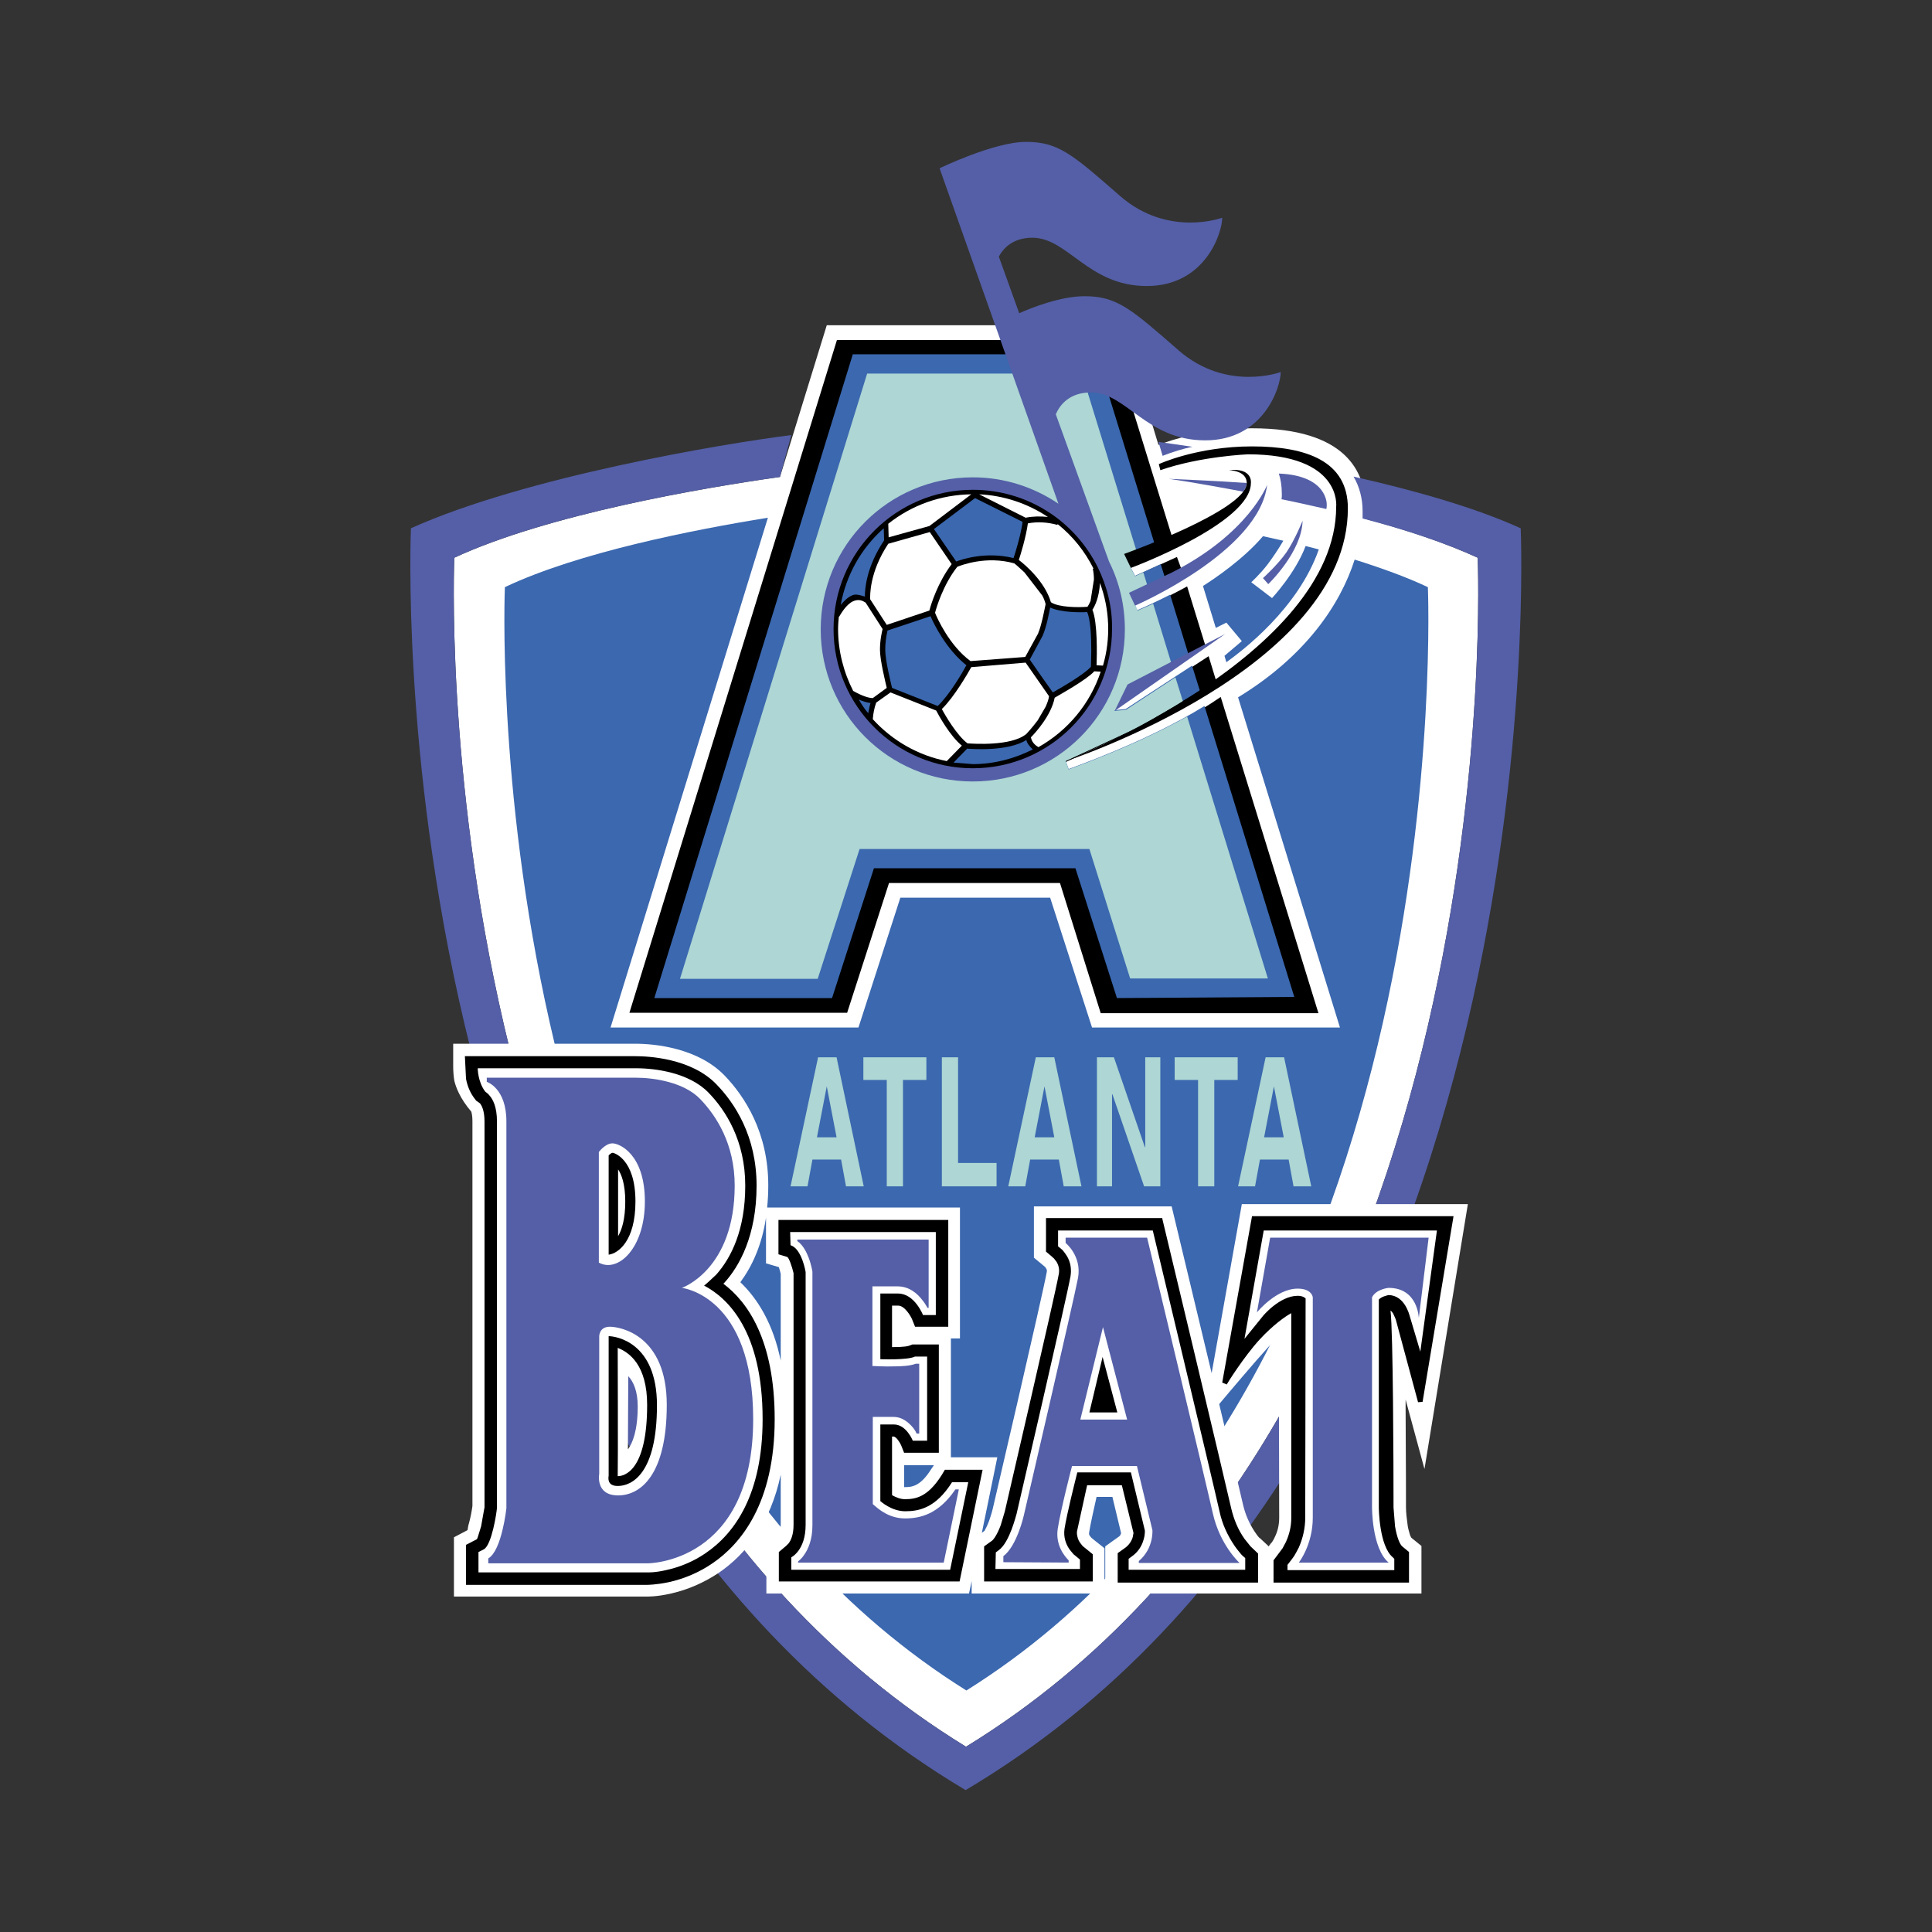 <?xml version="1.0" encoding="UTF-8"?> <svg xmlns="http://www.w3.org/2000/svg" width="1000" height="1000" viewBox="0 0 1000 1000" fill="none"><rect x="0" y="0" width="1000" height="1000" fill="#333333" stroke="none"/><path d="M764.843 288.672C748.242 281.055 727.929 274.219 706.64 268.555C706.836 266.602 706.836 264.844 706.836 262.891C706.836 244.141 696.679 221.68 648.047 221.68C624.609 221.68 606.836 227.539 599.609 230.273L580.859 168.359H427.929L403.711 246.875C363.476 252.539 283.593 266.211 235.156 288.672C235.156 288.672 215.625 729.687 500 904.102C784.375 729.687 764.843 288.672 764.843 288.672Z" fill="white"></path><path d="M686.525 263.477C678.712 261.719 671.095 259.961 663.282 258.398C663.478 257.617 663.478 256.641 663.478 255.859C663.478 251.562 662.892 248.047 661.915 245.117C687.306 246.094 686.72 261.133 686.72 261.133C686.72 261.914 686.72 262.695 686.525 263.477ZM700.587 246.68C731.642 253.711 763.087 262.5 787.11 273.437C787.11 273.437 808.4 742.969 499.806 926.562C191.603 742.969 212.696 273.437 212.696 273.437C271.681 246.875 373.829 229.687 409.571 225.195L403.712 246.875C363.478 252.539 283.595 266.211 235.157 288.672C235.157 288.672 215.626 729.687 500.001 904.102C784.376 729.687 764.845 288.672 764.845 288.672C747.853 280.859 726.954 274.023 705.275 268.359C705.275 266.992 705.275 265.82 705.275 264.453C705.275 258.203 703.712 251.953 700.587 246.68ZM599.61 228.711C604.689 229.492 610.743 230.273 617.189 231.25C612.501 232.227 607.228 233.789 601.759 235.938L599.61 228.711Z" fill="#545FA7"></path><path d="M643.555 254.492C637.5 253.32 616.406 249.414 604.883 247.852C604.883 247.852 629.297 248.828 645.312 250C645.312 251.367 644.531 252.93 643.555 254.492Z" fill="#545FA7"></path><path d="M701.173 289.648C714.845 293.945 727.931 298.633 739.064 303.906C739.064 303.906 756.642 714.453 500.197 875C243.556 714.453 261.329 303.906 261.329 303.906C299.22 285.938 358.79 274.219 397.462 267.969L316.017 531.836H444.337L466.017 464.648H543.556L565.236 531.836H693.556L640.822 360.938C675.783 339.648 693.751 312.891 701.173 289.648ZM653.712 277.539C657.228 278.32 660.744 279.102 664.259 279.883C661.72 284.18 658.986 288.281 656.056 292.188C652.15 297.266 647.658 301.367 647.658 301.367L658.4 309.57C658.4 309.57 670.509 296.68 675.783 282.617C678.126 283.203 680.47 283.789 682.619 284.375C671.876 315.039 643.165 336.719 634.767 342.773L633.79 339.453C637.306 336.523 642.775 331.836 642.775 331.836L634.767 322.266L629.298 325L622.658 303.32C629.103 299.219 643.751 289.258 653.712 277.539Z" fill="#3B68AF"></path><path d="M653.711 299.219L656.445 302.344C656.445 302.344 673.828 285.742 674.219 269.531C674.219 269.531 670.312 279.297 665.82 285.937C661.133 292.578 653.711 299.219 653.711 299.219Z" fill="#545FA7"></path><path d="M548.633 457.031H460.156L438.477 524.219H325.781L433.203 175.977H575.195L607.227 279.688L587.891 289.844L585.156 294.141L587.305 298.242L609.18 288.281L612.109 296.289L588.867 308.984L587.305 313.672L588.477 316.211C588.477 316.211 601.758 310.547 614.453 303.516L624.023 334.57L586.328 359.18L576.563 368.164L582.617 367.578L625.586 339.648L629.687 353.125L590.039 376.563L551.367 394.531L552.93 398.828C597.656 382.227 621.484 367.969 631.836 360.742L682.422 524.414H569.727L548.633 457.031Z" fill="black"></path><path d="M578.125 516.602L556.641 449.414H452.344L430.664 516.602H338.672L441.406 183.398H567.383L598.437 284.18L588.086 289.648L585.352 293.945L587.5 298.047L600.781 291.992L603.516 300.781L589.063 308.594L587.5 313.281L588.672 315.82C588.672 315.82 596.484 312.5 605.664 307.813L615.43 339.648L586.328 358.594L576.563 367.578L582.617 366.992L616.992 344.531L621.094 357.617L590.234 375.781L551.562 393.75L553.125 398.047C588.281 385.156 610.547 373.437 623.438 365.43L669.922 516.016L578.125 516.602Z" fill="#3B68AF"></path><path d="M559.961 193.359L589.453 289.063L588.086 289.844L585.352 294.141L587.5 298.242L591.797 296.289L594.727 305.859L589.258 308.789L587.695 313.477L588.867 316.016C588.867 316.016 591.992 314.648 596.875 312.5L607.031 345.703L586.523 358.984L576.758 367.969L582.812 367.383L608.398 350.586L612.305 363.086L590.234 375.977L551.562 393.945L553.125 398.242C581.25 387.891 601.172 378.32 614.453 370.898L656.25 506.445H584.961L563.867 439.453H444.922L423.242 506.641H351.953L448.828 193.359H559.961Z" fill="#ADD6D4"></path><path d="M584.375 306.836L587.5 313.477C587.5 313.477 651.758 285.742 655.859 250.977C655.859 250.977 646.289 276.172 606.641 296.289L584.375 306.836ZM576.953 367.969L583.594 354.297L634.18 328.125L576.953 367.969Z" fill="#545FA7"></path><path d="M581.836 286.72L585.352 293.946C585.352 293.946 647.461 270.899 647.461 250.001C647.461 250.001 648.633 241.993 635.938 243.36C635.938 243.36 645.312 243.36 645.312 250.001C645.312 264.063 581.836 286.72 581.836 286.72Z" fill="black"></path><path d="M551.758 393.945C551.758 393.945 691.602 338.867 691.602 262.305C691.602 262.305 694.922 235.156 645.898 235.156C645.898 235.156 621.484 236.133 600.586 243.359L599.805 240.234C599.805 240.234 619.531 231.055 648.047 231.055C676.562 231.055 697.656 238.867 697.656 263.086C697.656 346.289 551.758 393.945 551.758 393.945Z" fill="black"></path><path d="M527.539 162.109C534.18 159.18 549.023 153.32 561.328 153.32C578.125 153.32 585.352 159.766 610.156 181.445C634.961 202.93 662.891 192.578 662.891 192.578C662.891 200.391 654.102 227.93 623.828 227.93C593.359 227.93 583.008 203.125 564.648 203.125C553.711 203.125 548.633 209.375 546.484 214.453L574.023 290.625C579.492 301.563 582.227 313.477 582.227 325.781C582.227 369.336 547.07 404.492 503.516 404.492C459.961 404.492 424.805 369.336 424.805 325.781C424.805 282.227 459.961 247.07 503.516 247.07C519.922 247.07 535.156 252.148 547.852 260.742L486.328 87.109C486.328 87.109 514.453 73.438 531.055 73.438C547.852 73.438 555.078 79.883 579.883 101.563C604.687 123.047 632.617 112.695 632.617 112.695C632.617 120.508 623.828 148.047 593.555 148.047C563.281 148.047 552.734 123.047 534.375 123.047C524.609 123.047 519.531 128.125 516.992 132.813L527.539 162.109Z" fill="#545FA7"></path><path d="M568.164 293.555C555.859 268.945 531.055 253.516 503.516 253.516C463.672 253.516 431.445 285.937 431.445 325.586C431.445 365.43 463.867 397.656 503.516 397.656C543.359 397.656 575.586 365.234 575.586 325.586C575.781 314.453 573.047 303.516 568.164 293.555Z" fill="black"></path><path d="M481.641 318.945L459.375 326.367C458.594 329.688 458.203 333.008 458.203 336.523C458.203 341.992 461.328 354.297 461.719 356.055L485.352 365.43C491.406 359.766 498.438 347.656 500.195 344.336C489.648 335.938 483.203 322.656 481.641 318.945ZM524.609 288.867C525.391 286.523 528.32 277.344 529.297 270.117L504.687 257.812L483.398 273.828L494.922 290.625C498.047 289.453 510.352 285.352 524.609 288.867ZM543.555 314.453C542.969 317.578 541.602 324.609 539.648 329.102L533.008 341.406C533.789 342.578 543.75 356.836 544.922 358.398C548.437 356.445 561.328 349.023 564.648 345.117C564.648 343.164 564.844 340.234 564.844 336.914C564.844 329.492 564.453 320.508 562.695 316.797C559.961 316.992 549.414 317.187 543.555 314.453ZM447.656 308.789C447.656 304.297 448.633 293.164 457.617 279.687L457.422 273.438C445.703 283.789 437.891 297.852 435.156 313.086C437.5 310.352 439.648 308.398 442.187 307.813C443.945 307.617 445.703 308.203 447.656 308.789C447.656 308.984 447.656 308.984 447.656 308.789ZM449.414 369.141C449.805 366.992 450.195 365.039 450.586 363.867C448.828 363.672 446.875 363.086 444.531 362.109C445.898 364.453 447.461 366.992 449.414 369.141ZM531.25 383.008C521.68 389.063 503.32 387.695 500.586 387.5L493.555 394.727C496.68 394.922 503.516 395.508 503.516 395.508C514.258 395.508 525 392.773 534.57 387.891C532.617 386.133 531.445 384.375 531.25 383.008Z" fill="#3B68AF"></path><path d="M565.43 315.625C568.164 322.266 567.773 339.063 567.578 344.336L570.898 344.531C575 330.469 574.414 315.43 569.336 301.758C568.945 309.375 566.602 313.867 565.43 315.625ZM545.898 361.133C544.141 370.312 535.742 379.492 533.594 381.641C533.789 382.617 534.375 384.961 537.5 386.719C552.734 378.125 564.258 364.258 569.727 347.656L566.406 347.461C562.305 351.953 548.828 359.375 545.898 361.133ZM451.758 361.328L458.984 356.055C458.203 352.734 455.469 341.602 455.469 336.328C455.469 331.25 456.445 327.148 456.836 325.586L448.047 311.914C446.289 310.742 444.727 310.352 442.969 310.742C439.258 311.523 436.328 315.82 434.375 319.141H434.18C433.984 321.289 433.789 323.437 433.789 325.586C433.789 337.109 436.719 348.047 441.602 357.617C446.094 360.156 449.609 361.328 451.758 361.328ZM481.055 272.266L502.734 255.859C487.109 256.055 472.07 261.328 459.766 271.094L459.961 278.125L481.055 272.266ZM532.031 270.898C531.055 277.93 528.32 286.914 527.344 289.844C530.469 292.187 540.82 300.977 543.945 311.719C548.047 314.453 558.398 314.453 562.891 314.063C563.281 313.477 563.867 312.5 564.453 311.133L566.211 300C566.211 298.047 566.016 296.094 565.625 294.336H566.016C561.523 285.352 555.273 277.539 547.461 271.289L547.266 271.68C542.383 270.313 537.109 269.922 532.031 270.898ZM484.57 367.773L460.938 358.398L453.516 363.672C452.539 366.406 451.953 369.336 451.758 372.266C461.914 383.398 475.195 391.016 490.039 393.945L497.852 385.938C491.797 381.055 485.742 370.117 484.57 367.773ZM502.344 342.187L530.664 340.039L537.305 327.93C539.258 323.242 540.82 314.453 541.211 312.695C540.82 311.133 540.234 309.57 539.453 308.203L530.273 296.289C528.516 294.727 526.758 292.969 525 291.602C510.547 287.5 497.461 292.578 495.508 293.359C488.086 302.734 484.57 314.844 483.984 317.187C484.961 319.727 491.406 334.18 502.344 342.187ZM542.383 267.578C531.836 260.547 519.531 256.445 506.836 255.859L530.859 267.969C534.766 267.187 538.672 267.188 542.383 267.578ZM502.734 345.313C500.977 348.438 493.945 360.742 487.5 366.992C489.258 370.312 495.312 380.664 500.781 384.766C503.906 384.961 523.437 386.328 531.25 379.883C531.445 379.688 534.18 376.758 537.109 372.852L541.211 365.82C541.992 364.063 542.773 362.109 542.969 360.352L530.859 342.969L502.734 345.313ZM481.25 275.391L459.766 281.445C449.805 296.484 450.391 308.594 450.391 310.156L458.984 323.438L481.055 316.016C481.836 312.891 485.352 301.563 492.578 291.992L481.25 275.391ZM759.766 623.242H642.773L627.148 710.742C617.188 669.141 606.445 624.414 606.445 624.414H535.156V650.977L539.648 654.688C539.648 654.688 540.625 655.469 540.82 655.664C541.016 655.859 541.211 656.055 541.406 656.445C541.797 657.031 541.992 657.617 541.797 658.398C539.844 669.531 513.867 780.859 513.867 780.859C513.867 781.055 513.086 783.984 511.914 787.305C511.328 788.867 510.742 790.234 509.961 791.602C509.766 791.992 509.766 792.188 509.57 792.383L508.203 793.359L516.211 754.297H492.187V692.773H496.875V625H397.07C397.461 621.289 397.656 617.578 397.656 613.477C397.656 586.328 385.547 567.578 375 556.641C361.328 542.578 339.453 540.234 328.906 540.234H234.57C234.57 540.234 234.57 549.609 234.57 551.953C234.57 554.102 234.766 557.227 235.156 559.375C235.938 562.695 238.086 568.555 243.945 575.391C244.141 576.172 244.531 577.539 244.531 580.273V779.492C244.141 782.422 243.555 785.352 242.773 788.281C242.383 789.453 242.188 790.82 241.992 791.992L234.961 795.703V826.367H334.766C334.766 826.367 339.844 826.563 347.266 824.805C356.055 822.852 364.453 819.141 372.07 814.063C386.328 804.297 398.828 788.281 404.102 763.281V789.063C404.102 793.164 402.734 794.922 402.539 795.313L396.68 800.391V824.805H501.562L502.93 818.359V824.805H571.68V801.367L566.992 797.656L564.844 795.898L564.062 794.922C563.672 794.336 563.672 793.945 563.672 793.555C564.453 788.477 566.211 781.055 567.578 774.805H575.781L580.273 793.555C580.078 794.336 579.687 795.117 578.906 795.508L572.07 800.391V824.805H735.742V800.195L730.469 795.898C730.273 795.508 730.078 795.117 729.883 794.727C729.297 792.773 728.711 790.82 728.516 788.867C728.125 785.938 727.734 783.008 727.734 780.078C727.734 780.078 727.734 754.883 727.539 729.492V724.414L737.305 760.352L759.766 623.242ZM383.203 663.672C389.258 655.469 394.336 644.531 396.484 630.273V653.906L403.125 655.859C403.516 657.031 403.906 658.398 404.102 659.375V704.297C400.195 685.156 392.187 672.266 383.203 663.672ZM662.109 785.547C662.109 789.648 661.133 792.969 659.961 795.313C659.57 796.094 659.18 797.07 658.594 797.852C658.594 798.047 658.203 798.438 657.812 798.828L656.641 800.391L655.859 799.609L653.125 797.07C652.539 796.484 652.148 796.094 651.953 796.094C650.977 795.117 650.195 793.945 649.414 792.773C646.68 788.672 644.727 784.18 643.555 779.492C642.187 773.633 637.109 751.953 631.055 726.758C635.938 720.898 650 704.297 656.445 697.266C658.398 695.117 660.156 693.359 661.914 691.797L662.109 785.547ZM482.031 760.352C476.172 769.727 471.68 769.727 467.969 769.727V758.398H483.398L482.031 760.352ZM325 750.195C325 740.039 325.195 722.461 325.195 712.305C327.93 715.234 330.078 720.117 330.078 727.93C330.078 740.625 327.344 747.07 325 750.195Z" fill="white"></path><path d="M489.062 760.742L487.305 763.672C480.078 775 473.828 775.977 468.359 775.977C466.016 775.977 463.867 775 462.305 774.219L461.719 773.828V743.555H462.5C463.867 743.555 465.82 746.68 466.406 748.047L467.969 751.953H485.938V695.898H472.266L470.703 696.484C470.312 696.68 468.555 697.266 461.719 697.266V675.781H464.844C468.359 675.781 471.484 681.445 472.07 682.813L473.633 686.719H490.82V631.445H402.93V649.219L407.422 650.586C408.398 650.977 409.961 655.664 410.742 658.984V789.258C410.742 794.336 409.375 797.266 408.203 798.828L406.836 800.195L403.125 803.32V818.555H496.68L508.594 760.742H489.062ZM647.266 800.391L644.141 796.484C640.82 791.797 638.672 786.523 637.305 780.859C633.594 764.453 602.148 632.812 601.758 631.445L601.563 630.469H541.406V647.852L543.75 649.805L545.508 651.367L546.875 653.125C548.047 655.078 548.438 657.227 548.047 659.375C546.094 670.508 520.312 781.055 520.117 782.227L517.969 789.453C516.211 794.141 514.453 796.68 513.477 797.461L509.375 800.391V818.555H565.625V804.492L560.352 800.195L558.984 798.438C558.008 797.07 557.617 795.508 557.422 793.945C557.422 793.555 557.422 793.164 557.422 792.773L562.695 768.75H580.664C581.055 770.508 586.719 793.555 586.719 793.555C586.719 793.164 586.328 795.508 586.328 795.508C585.742 797.656 584.375 799.609 582.617 800.977L578.516 803.906V819.141H651.172V804.102L647.266 800.391ZM750.977 629.492H648.047L632.617 715.625L634.961 716.602C634.961 716.406 643.75 702.344 651.953 693.359C658.984 685.742 665.43 681.25 668.359 679.688V785.742C668.359 790.039 667.383 794.141 665.625 798.047L663.867 801.367L659.18 807.617V819.141H729.297V803.32L725.781 800.391C724.609 799.414 723.047 795.898 722.07 790.039L721.289 780.273C721.289 758.203 721.094 689.844 719.727 678.32C719.922 678.516 720.313 678.711 721.094 679.883L722.07 682.031L722.461 683.008L733.984 725.781L736.328 725.586L752.344 629.492H750.977Z" fill="black"></path><path d="M408.984 637.695H484.375V680.664H477.734C477.734 680.664 473.438 669.531 464.844 669.531H455.664V703.516C455.664 703.516 469.727 704.102 473.633 702.148H479.883V745.703H472.461C472.461 745.703 469.141 737.305 462.695 737.305H455.664V776.953C455.664 776.953 461.328 782.227 468.555 782.227C475.781 782.227 484.375 780.469 492.773 767.187H501.172L491.797 812.5H409.57V806.055C409.57 806.055 416.992 802.539 416.992 789.258V658.398C416.992 658.398 415.039 646.289 409.18 644.531L408.984 637.695ZM675.781 672.07C675.586 671.875 674.414 670.703 671.68 670.703C662.305 670.703 653.516 681.25 653.32 681.641L644.141 692.969L654.102 636.914H743.75L735.156 699.609L729.688 681.25C729.492 680.664 727.148 670.508 718.75 670.313C717.969 670.508 715.039 671.094 713.672 672.656V780.078C713.672 780.859 713.867 800.195 720.898 806.055L721.68 806.836V812.695H666.406V809.961C667.969 808.008 669.727 805.664 669.922 805.273C670.703 803.906 671.484 802.539 672.266 800.977C674.414 796.094 675.586 790.82 675.586 785.547L675.781 672.07ZM515.43 803.516L516.992 802.344C522.656 798.242 525.977 783.984 526.172 783.594C526.172 783.594 552.148 671.68 554.102 660.547C554.688 656.836 554.102 653.125 552.148 650C551.563 649.023 550.781 648.047 550 647.07C549.414 646.484 547.656 645.117 547.656 645.117V636.914H596.68C596.68 636.914 627.539 765.82 631.25 782.422C632.617 788.867 635.352 794.727 639.063 800.195C640.43 802.148 641.797 803.711 642.578 804.687C642.773 804.883 643.555 805.664 644.531 806.445V812.5H584.18V806.836L585.742 805.664C588.867 803.516 591.016 800.391 591.992 796.68C592.383 795.312 592.578 793.945 592.578 793.164C592.578 792.773 592.578 792.383 592.578 792.188L585.352 762.109H557.617C556.055 768.359 552.344 783.008 550.977 791.406C550.391 795.703 551.758 799.219 553.32 801.562C554.102 802.734 555.078 803.711 555.664 804.492C555.859 804.687 557.422 805.859 558.984 807.227V812.109H515.234L515.43 803.516ZM563.867 731.055H578.32L570.703 702.344L563.867 731.055Z" fill="white"></path><path d="M400.977 734.57C400.977 778.125 383.398 799.219 368.75 809.18C361.914 813.867 354.102 817.187 346.094 818.945C339.453 820.312 335.156 820.312 334.961 820.312H241.211V799.609L246.875 796.68L247.266 795.703L249.023 790.039C249.023 790.039 250.781 780.078 250.781 780.273V580.469C250.781 574.609 249.219 572.07 248.438 571.094L247.656 570.508L246.484 569.727L245.898 568.945C243.555 566.016 241.992 562.5 241.211 558.398L240.625 546.68H328.906C335.352 546.68 357.617 547.656 370.703 561.133C380.273 570.898 391.602 588.086 391.602 613.672C391.602 639.648 382.617 655.469 375 663.867L374.414 664.453C386.914 673.828 400.977 693.555 400.977 734.57ZM334.961 727.148C334.961 706.641 325.781 700 319.727 697.656C319.727 697.656 319.922 756.641 319.727 764.063C323.047 764.063 334.961 761.523 334.961 727.148ZM319.922 639.844C321.875 636.523 323.633 631.055 323.633 621.875C323.633 612.891 321.68 607.812 319.922 605.273V639.844Z" fill="black"></path><path d="M364.453 665.43C376.758 671.875 394.727 689.063 394.727 734.57C394.727 773.242 380.469 793.555 365.234 803.906C358.984 808.203 351.953 811.133 344.727 812.695C338.867 814.062 335.156 813.867 335.156 813.867H247.656V803.32L250.391 801.953C254.492 799.805 257.031 783.203 257.227 780.469V580.469C257.227 572.852 255.078 568.945 253.32 566.992C252.734 566.211 251.953 565.625 251.172 565.039C247.266 559.961 247.266 552.93 247.266 552.93H329.297C339.453 552.93 356.641 555.273 366.602 565.43C375.586 574.609 385.742 590.43 385.742 613.672C385.742 636.523 378.516 650.977 370.703 659.766C368.359 661.914 366.406 663.867 364.453 665.43ZM315.039 691.602V763.867C314.844 765.039 314.258 769.141 319.727 769.141C327.148 769.141 340.039 762.695 340.039 727.344C340.039 694.531 318.555 691.602 315.039 691.602ZM315.039 598.047V649.414C319.922 648.828 328.906 642.383 328.906 621.875C328.906 599.414 317.383 596.68 317.187 596.68C316.406 596.68 315.625 597.461 315.039 598.047Z" fill="white"></path><path d="M472.656 739.062C470.703 736.719 467.383 733.398 462.5 733.398H451.758V778.516C451.758 778.516 453.516 780.078 454.297 780.664C455.078 781.25 456.055 782.031 457.422 782.812C459.961 784.375 463.867 785.937 468.359 785.937C476.367 785.937 485.742 783.789 494.531 770.898H496.289L488.477 808.789H413.086V808.203C414.258 807.227 415.234 806.25 416.016 805.078C418.359 801.953 420.508 796.875 420.508 789.453V658.203C420.508 658.203 419.922 654.492 418.555 650.977C417.578 648.437 415.82 644.531 412.695 642.383V641.602H480.664V676.953H480.078C479.297 675.586 478.516 674.219 477.344 672.852C475 669.727 470.703 665.82 464.648 665.82H451.562V707.031C451.562 707.031 458.789 707.422 462.891 707.227C466.211 707.227 471.094 707.031 474.023 705.859H475.781V741.992H474.414C474.023 741.016 473.438 740.039 472.656 739.062ZM650.586 679.297L657.422 640.625H739.453L734.375 682.227C734.375 682.227 733.984 666.602 718.75 666.602C718.75 666.602 712.305 667.187 710.156 671.484V779.883C710.156 779.883 709.961 801.367 718.75 808.789H672.266C672.266 808.789 679.492 799.609 679.492 785.547V671.484C679.492 671.484 679.102 666.992 671.68 666.992C660.547 666.992 650.586 679.297 650.586 679.297ZM262.109 780.664V580.469C262.109 563.086 251.953 559.961 251.953 559.961V557.812H328.906C338.672 557.812 354.102 560.156 362.5 568.945C370.703 577.539 380.273 591.992 380.273 613.672C380.273 657.227 352.93 666.602 352.93 666.602C352.93 666.602 389.844 670.508 389.844 734.57C389.844 809.375 335.156 809.18 335.156 809.18H252.734V806.641C259.766 802.539 262.109 780.664 262.109 780.664ZM309.961 653.516C319.727 658.984 333.789 646.289 333.789 621.875C333.789 597.461 320.703 591.797 316.992 591.797C313.281 591.797 309.961 596.289 309.961 596.289V653.516ZM310.156 762.891C310.156 762.891 308.008 774.023 319.922 774.023C331.641 774.023 345.117 763.281 345.117 727.148C345.117 691.016 321.094 686.719 315.625 686.719C310.156 686.719 310.156 691.602 310.156 691.602V762.891ZM519.336 808.594V805.469C526.367 800.195 529.883 784.57 529.883 784.57C529.883 784.57 555.859 672.656 558.008 661.328C559.961 650 551.562 643.359 551.562 643.359V640.625H593.75C593.75 640.625 624.023 766.602 627.734 783.203C631.445 799.805 641.602 808.984 641.602 808.984H589.453V808.008C597.266 801.367 596.484 791.992 596.484 791.992L588.477 758.789H554.883C554.883 758.789 549.219 780.469 547.461 791.406C546.289 799.609 550.781 805.273 553.125 807.617V808.789L519.336 808.594ZM559.18 734.766H583.398L570.898 686.914L559.18 734.766Z" fill="#545FA7"></path><path d="M420.508 600.195H435.352L437.891 614.062H447.07L433.008 547.266H423.438L409.18 614.062H417.969L420.508 600.195ZM427.93 562.305L433.008 588.672H422.852L427.93 562.305ZM467.383 558.984H479.492V547.266H446.875V558.984H458.984V614.062H467.383V558.984ZM495.898 547.266H487.5V614.062H515.82V601.953H495.898V547.266V547.266ZM533.203 600.195H548.047L550.586 614.062H559.766L545.703 547.266H536.133L521.875 614.062H530.664L533.203 600.195ZM540.625 562.305L545.703 588.672H535.547L540.625 562.305ZM592.578 593.75L576.563 547.266H567.773V614.062H575.586V566.406H575.781L592.188 614.062H600.586V547.266H592.773V593.75H592.578ZM628.516 558.984H640.625V547.266H608.008V558.984H620.117V614.062H628.516V558.984ZM652.148 600.195H666.992L669.531 614.062H678.711L664.648 547.266H655.078L640.82 614.062H649.609L652.148 600.195ZM659.375 562.305L664.453 588.672H654.297L659.375 562.305Z" fill="#ADD6D4"></path></svg> 